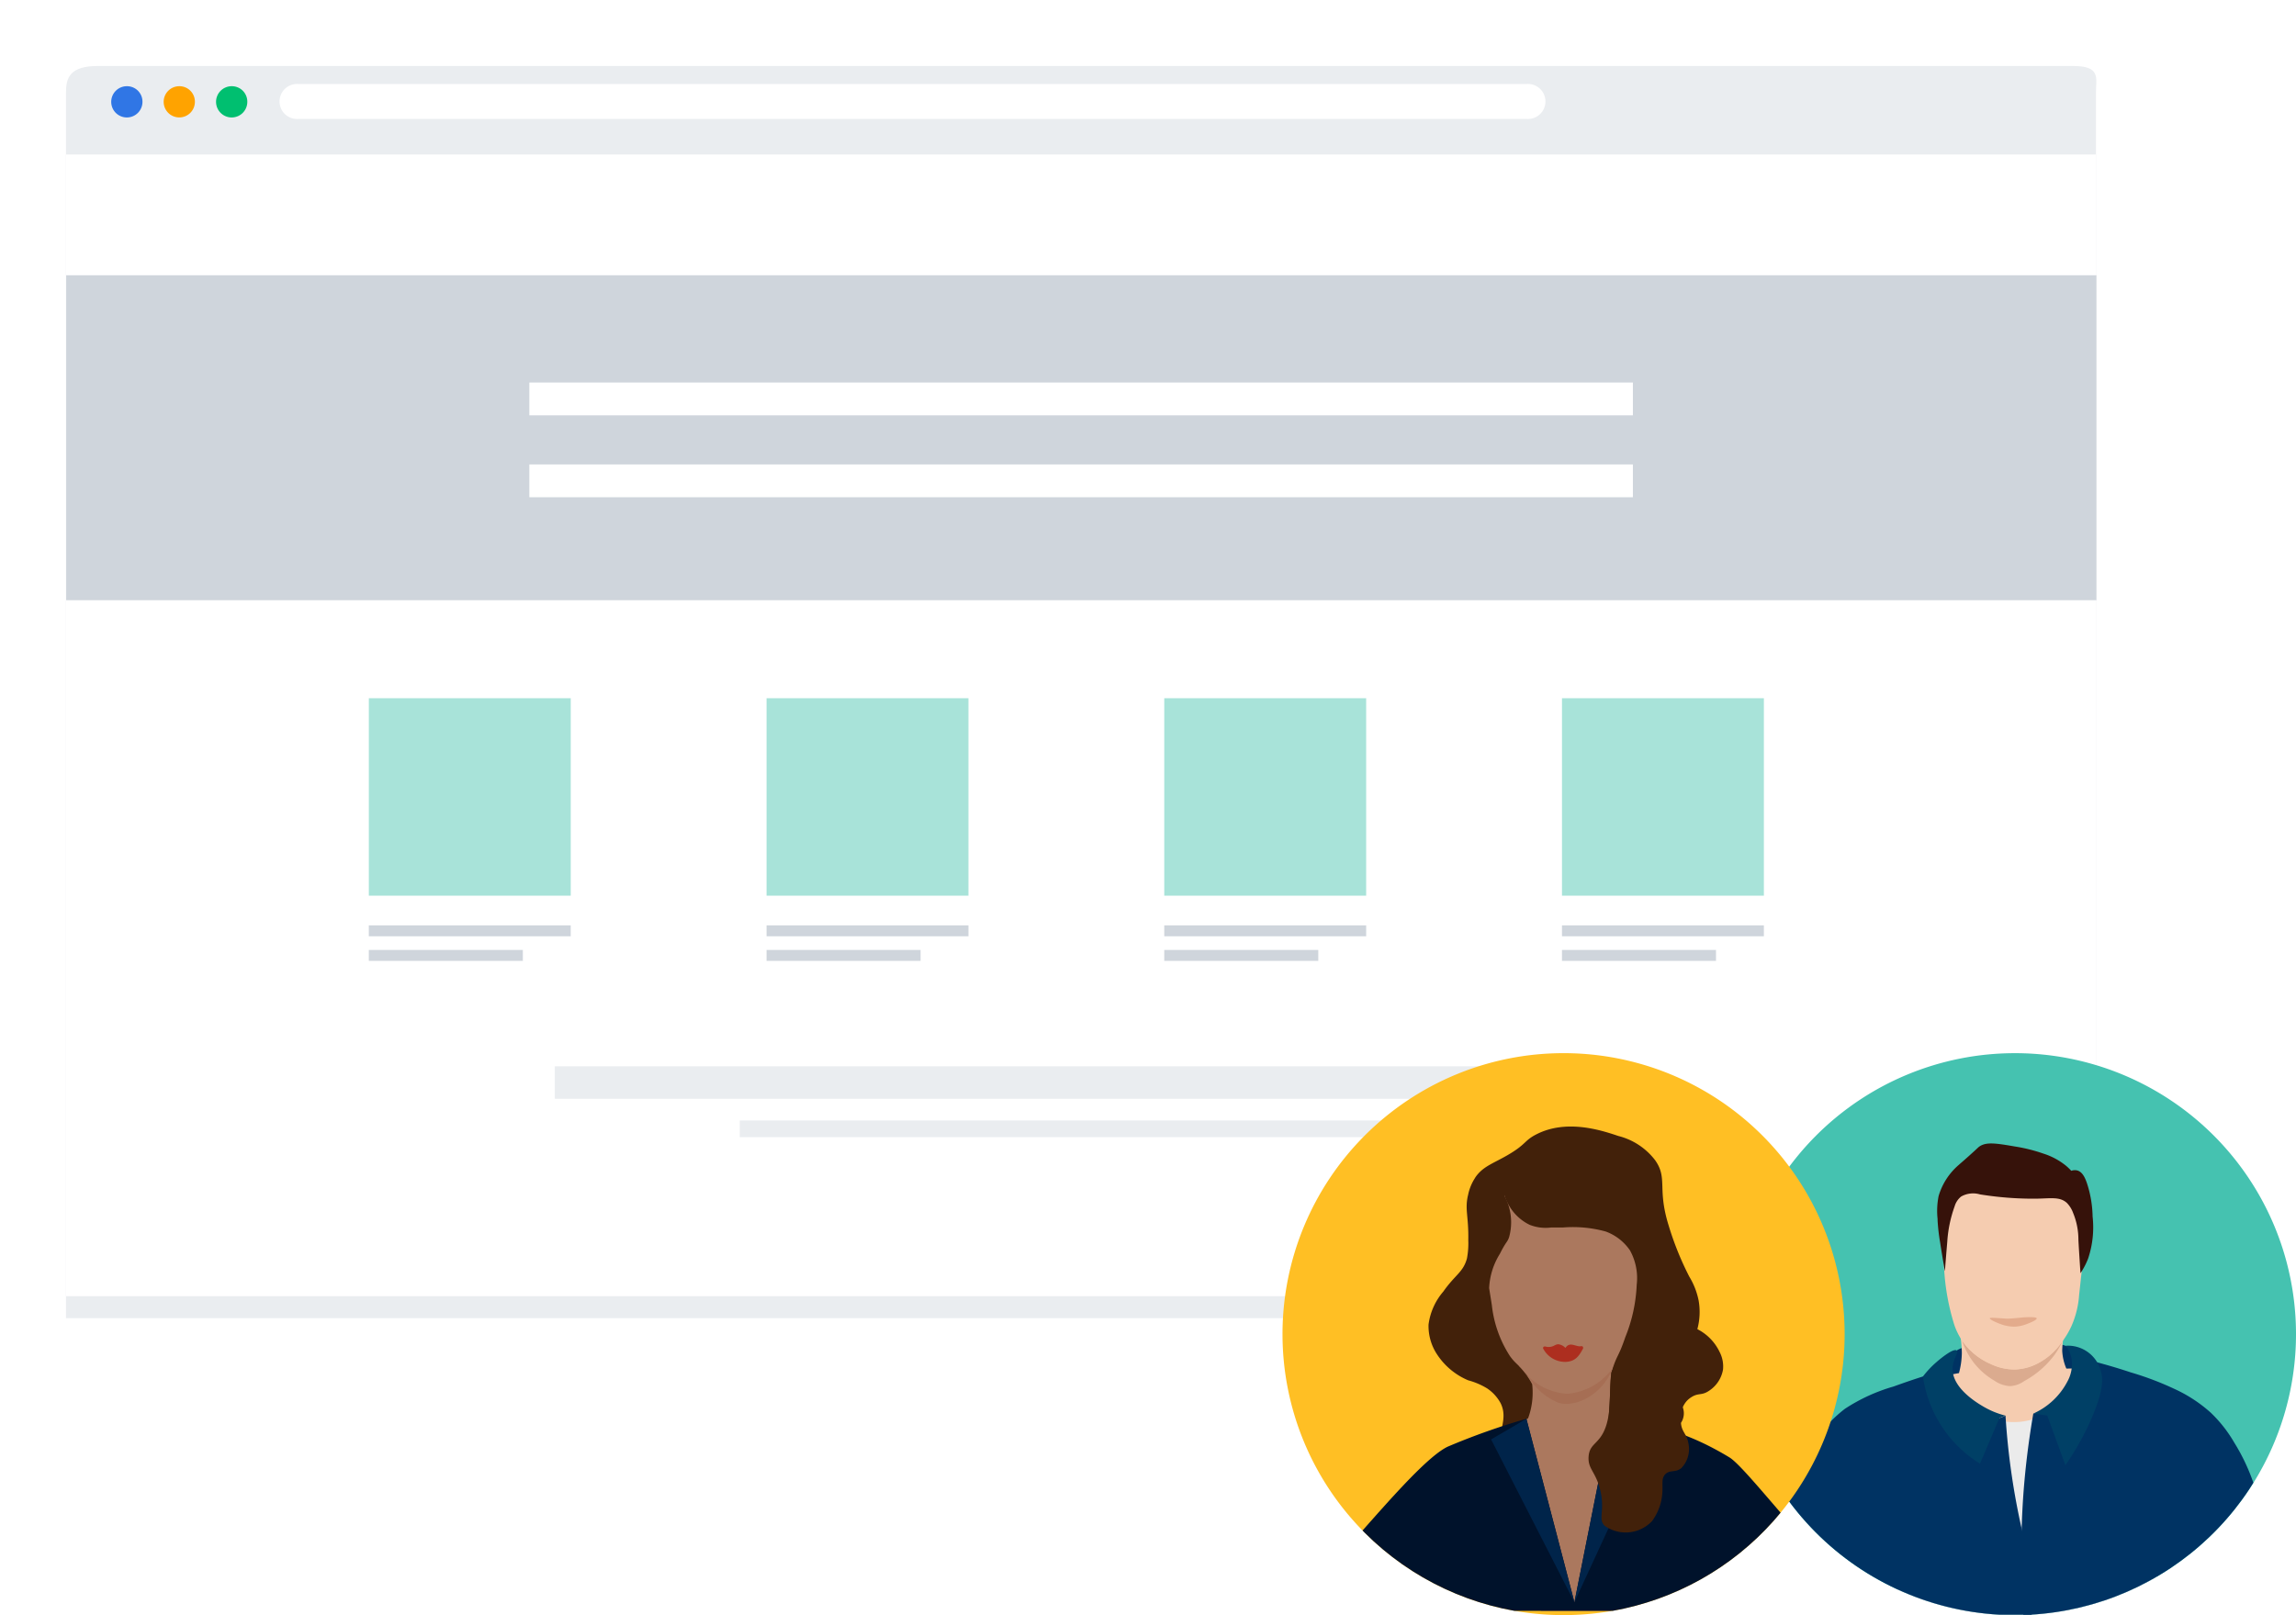 <svg xmlns="http://www.w3.org/2000/svg" xmlns:xlink="http://www.w3.org/1999/xlink" width="144.143" height="101.425" viewBox="0 0 144.143 101.425"><defs><style>.a{fill:none;}.b{fill:#eaedf0;}.c{fill:#3076e5;}.d{fill:#00bf70;}.e{fill:#ffa300;}.f{fill:#fff;}.g{fill:#cfd5dc;}.h{fill:#a8e3d9;}.i{fill:#45c2b0;}.j{clip-path:url(#c);}.k{fill:#003363;}.l{fill:#f5ccb0;}.m{fill:#ebebeb;}.n{fill:#004066;}.o{fill:#dbab8f;}.p{fill:#36120a;}.q{fill:#e3ab8c;}.r{fill:#ffbf24;}.s{clip-path:url(#d);}.t{fill:#42210a;}.u{fill:#ab785e;}.v{fill:#ad2e1f;}.w{fill:#00122b;}.x{fill:#122121;}.y{fill:#00244a;}.z{fill:#401f0a;}.aa{fill:#a66e54;}.ab{filter:url(#a);}</style><filter id="a" x="0" y="0" width="135.747" height="86.921" filterUnits="userSpaceOnUse"><feOffset dy="1.381" input="SourceAlpha"/><feGaussianBlur stdDeviation="1.381" result="b"/><feFlood flood-opacity="0.102"/><feComposite operator="in" in2="b"/><feComposite in="SourceGraphic"/></filter><clipPath id="c"><path class="a" d="M349.468,758.9a17.645,17.645,0,0,0,16.654,17.617H368.1a17.65,17.65,0,0,0,16.57-15.873v-3.489a17.646,17.646,0,0,0-35.205,1.745"/></clipPath><clipPath id="d"><path class="a" d="M321.13,758.9a17.65,17.65,0,0,0,14.562,17.376h6.167a17.65,17.65,0,0,0,14.534-16.386v-1.981a17.645,17.645,0,0,0-35.263.991"/></clipPath></defs><g transform="translate(-240.615 -675.118)"><g class="ab" transform="matrix(1, 0, 0, 1, 240.61, 675.12)"><path class="b" d="M372.2,756.514V679.54c0-.913.321-1.66-1.452-1.66H246.769c-1.774,0-2.011.747-2.011,1.66v76.974Z" transform="translate(-240.61 -675.12)"/></g><path class="c" d="M249.559,681.49a.981.981,0,1,1-.98-.958.969.969,0,0,1,.98.958"/><path class="d" d="M256.141,681.49a.981.981,0,1,1-.98-.958.97.97,0,0,1,.98.958"/><path class="e" d="M252.85,681.49a.98.98,0,1,1-.98-.958.97.97,0,0,1,.98.958"/><path class="f" d="M336.444,682.586H259.358a1.1,1.1,0,1,1,0-2.192h77.086a1.1,1.1,0,1,1,0,2.192"/><rect class="f" width="127.437" height="71.694" transform="translate(244.758 684.821)"/><rect class="b" width="66.081" height="2.041" transform="translate(275.447 742.08)"/><rect class="b" width="42.862" height="1.048" transform="translate(287.057 745.482)"/><rect class="g" width="127.46" height="20.407" transform="translate(244.77 692.403)"/><rect class="f" width="69.281" height="2.06" transform="translate(273.847 699.139)"/><rect class="f" width="69.281" height="2.06" transform="translate(273.847 704.283)"/><rect class="h" width="12.676" height="12.4" transform="translate(263.77 718.965)"/><rect class="g" width="12.676" height="0.686" transform="translate(263.769 733.229)"/><rect class="g" width="9.67" height="0.686" transform="translate(263.769 734.773)"/><rect class="g" width="12.676" height="0.686" transform="translate(288.739 733.229)"/><rect class="g" width="9.67" height="0.686" transform="translate(288.739 734.773)"/><rect class="g" width="12.676" height="0.686" transform="translate(313.707 733.229)"/><rect class="g" width="9.67" height="0.686" transform="translate(313.707 734.773)"/><rect class="g" width="12.676" height="0.686" transform="translate(338.675 733.229)"/><rect class="g" width="9.67" height="0.686" transform="translate(338.675 734.773)"/><rect class="h" width="12.676" height="12.4" transform="translate(288.739 718.965)"/><rect class="h" width="12.676" height="12.4" transform="translate(313.707 718.965)"/><rect class="h" width="12.676" height="12.4" transform="translate(338.676 718.965)"/><path class="i" d="M384.758,758.9a17.645,17.645,0,1,1-17.646-17.645A17.645,17.645,0,0,1,384.758,758.9"/><g class="j"><path class="k" d="M363.458,759.928c.249-.161.725-.421,3.748-.5,2.366-.061,2.882.078,3.358.332a4.061,4.061,0,0,1,1.522,1.48,15.571,15.571,0,0,1-2.343.8,16.407,16.407,0,0,1-7.83,0,4.024,4.024,0,0,1,1.545-2.111"/><path class="l" d="M363.392,757.434a11.8,11.8,0,0,0,.267,1.412,7.171,7.171,0,0,1,.12,1.239,5.064,5.064,0,0,1-.18,1.261c-.228.04-.538.1-.9.178-1.344.286-2.016.438-2.228.764-.4.618.328,1.752.4,1.862,1.881,2.861,7.657,2.044,9.409,1.8,2.722-.386,3.208-1.038,3.391-1.4.667-1.308-.3-3.4-1.2-3.558a5.714,5.714,0,0,0-.874.063c-.1.006-.177.005-.308,0h-.314c-.269,0-.488.005-.634.008a3.255,3.255,0,0,1-.26-1.12,6.152,6.152,0,0,1,.2-1.433,3.681,3.681,0,0,0,.031-1.744c-.691-1.529-6.667-.754-6.916.665"/><path class="m" d="M360.417,788.7l14.213-.034c.295-1.944,2.542-17.1.6-22.989-.439-1.332-1.412-4.332-3.384-4.671a2.347,2.347,0,0,0-.973.044,3.43,3.43,0,0,1-.423,1.484,4.006,4.006,0,0,1-3.99,1.846,4.193,4.193,0,0,1-3.382-2.993,1.367,1.367,0,0,0-.782-.074c-2.258.5-3.291,7.879-1.877,27.387"/><path class="k" d="M371.787,760.543c.7.177,1.593.423,2.612.763a18.954,18.954,0,0,1,2.724,1.032,9,9,0,0,1,2.276,1.487,8.409,8.409,0,0,1,1.48,1.881,12.374,12.374,0,0,1,1.73,4.661c.011.1.063.575.183,1.217.036.192.079.4.132.629a33.338,33.338,0,0,1,.932,4.139,71.472,71.472,0,0,1,.9,12.351l-14.835-.022A54,54,0,0,1,367.639,769c.131-1.8.349-3.507.628-5.114a3.307,3.307,0,0,0,1.412-.286,4.17,4.17,0,0,0,2.108-3.053"/><path class="k" d="M366.8,788.7h-8.977c-.025-1.006-.079-2.385-.2-4.023a36.686,36.686,0,0,0-.4-3.84c-.07,0-.1,1.425.1,7.863h-6.284a43.673,43.673,0,0,1-.05-6.217c.147-2.282.5-4.48,1.2-8.877.136-.856.215-1.313.267-1.6,0,0,.051-.3.1-.544a15.724,15.724,0,0,1,1.328-4.794,9.709,9.709,0,0,1,1.161-1.72,8.315,8.315,0,0,1,1.39-1.357,11.181,11.181,0,0,1,3.049-1.4c.6-.216,1.406-.5,2.384-.8a3.269,3.269,0,0,0,4.653,2.626,45.01,45.01,0,0,0,1.02,7.128,26.981,26.981,0,0,1,.614,4.221,10.3,10.3,0,0,1,.009,1.18c-.13,2.874-1.218,3.419-1.658,6.439a15.112,15.112,0,0,0,.3,5.719"/><path class="n" d="M363.458,759.928c.149.123-.252.537-.259,1.148-.015,1.251,1.618,2.19,1.98,2.4a5.222,5.222,0,0,0,1.338.54l-.378.15-1.221,2.867a7.7,7.7,0,0,1-3.579-5.477,5.991,5.991,0,0,1,.857-.909c.1-.089,1.043-.9,1.262-.719"/><path class="n" d="M370.308,759.629A2.127,2.127,0,0,1,372.5,761.2c.13.412.23,1.115-.57,2.971a16.909,16.909,0,0,1-1.65,2.959l-1.14-3.12c-.291-.04-.582-.082-.873-.123a4.471,4.471,0,0,0,2.133-2,2.282,2.282,0,0,0,.27-1.441,1.994,1.994,0,0,0-.361-.816"/><path class="o" d="M363.79,759.3a4.734,4.734,0,0,0,.745,1.4,4.521,4.521,0,0,0,1.282,1.117,1.884,1.884,0,0,0,.974.345h.038a1.69,1.69,0,0,0,.874-.319,5.817,5.817,0,0,0,1.919-1.676,5.26,5.26,0,0,0,.474-.819c-.028.038-.054.074-.078.1a4.147,4.147,0,0,1-1.459,1.28,3.334,3.334,0,0,1-1.409.387l-.111,0a3.472,3.472,0,0,1-1.441-.342,4.251,4.251,0,0,1-1.6-1.195q-.114-.141-.207-.279"/><path class="l" d="M363.048,749.424a4.512,4.512,0,0,0-.424,1.894,14.212,14.212,0,0,0,.022,2.7,14.39,14.39,0,0,0,.658,4.292,4.124,4.124,0,0,0,.693,1.27,4.26,4.26,0,0,0,1.6,1.2,3.413,3.413,0,0,0,1.552.34,3.317,3.317,0,0,0,1.409-.388,4.137,4.137,0,0,0,1.459-1.279,5.316,5.316,0,0,0,.639-1.048,5.82,5.82,0,0,0,.486-1.959c.218-1.995.326-2.992.324-3.3-.016-2.057-.023-3.084-.6-3.8-1.631-2.02-6.667-1.72-7.821.081"/><path class="p" d="M362.711,754.928c-.123-.7-.222-1.313-.3-1.817a12.067,12.067,0,0,1-.154-1.351c0-.033,0-.062,0-.089a4.765,4.765,0,0,1,.066-1.452,4.1,4.1,0,0,1,1.262-1.946c.109-.1.273-.235.666-.587.565-.508.536-.5.617-.56.439-.314,1.056-.215,2.272-.006a10.208,10.208,0,0,1,1.774.447,4.316,4.316,0,0,1,1.418.768,3.607,3.607,0,0,1,.318.307.647.647,0,0,1,.373-.022c.33.088.5.466.623.839a7.087,7.087,0,0,1,.343,2.053,6.167,6.167,0,0,1-.282,2.641,4.685,4.685,0,0,1-.48.92c-.059-.914-.1-1.526-.13-2.1a4.389,4.389,0,0,0-.33-1.68,1.745,1.745,0,0,0-.39-.63c-.446-.413-1.025-.281-1.95-.27a21.051,21.051,0,0,1-3.51-.27,1.526,1.526,0,0,0-1.183.136,1.227,1.227,0,0,0-.407.614,8.051,8.051,0,0,0-.463,2.234c-.065.762-.114,1.388-.145,1.818"/><path class="q" d="M368.09,757.831c-.109,0-.225.005-.318.009-.049,0-.045,0-.573.049-.343.03-.428.037-.546.037h-.014c-.147,0-.171-.01-.454-.028-.232-.014-.4-.025-.508-.025-.089,0-.136.008-.142.026-.02.07.352.253.658.361a2.4,2.4,0,0,0,.839.168l.087,0a2.317,2.317,0,0,0,.713-.154c.223-.079.67-.266.647-.366-.014-.06-.193-.075-.389-.075"/></g><path class="r" d="M356.421,758.9a17.645,17.645,0,1,1-17.646-17.646A17.645,17.645,0,0,1,356.421,758.9"/><g class="s"><path class="t" d="M333.227,749.069c.485-.708,1.093-.864,2.042-1.416,1.172-.681,1.026-.9,1.776-1.288,1.918-1,4.138-.256,5.165.089a4.2,4.2,0,0,1,2.313,1.521c.809,1.148.12,1.752.845,4.086a19.074,19.074,0,0,0,1.3,3.225,4.64,4.64,0,0,1,.591,1.523,4.156,4.156,0,0,1-.084,1.777,3.1,3.1,0,0,1,1.4,1.438,1.969,1.969,0,0,1,.211,1.1,1.991,1.991,0,0,1-.846,1.311c-.5.352-.671.125-1.142.423-.733.464-.5,1.122-1.269,1.735a3.359,3.359,0,0,1-1.268.55,6.742,6.742,0,0,1-1.4.211,12.825,12.825,0,0,1-1.65,0,25.4,25.4,0,0,0-3.891.127c-1.535.161-2.043.379-2.326.042-.4-.48.327-1.278-.169-2.284a2.618,2.618,0,0,0-.846-.931,4.489,4.489,0,0,0-1.185-.507,4.342,4.342,0,0,1-1.945-1.607,3.221,3.221,0,0,1-.55-1.9,3.954,3.954,0,0,1,.931-2.073c.739-1.056,1.24-1.2,1.48-2.072a5.091,5.091,0,0,0,.084-1.143c.029-1.537-.236-1.937-.009-2.863a3.052,3.052,0,0,1,.445-1.07"/><path class="l" d="M356.172,774.266c2.049,2.032,4.362,4.263,4.516,4.774.039,1.8-3.844,5.22-5.572,7.634l-2.47-.855L356,780.131c-.017-.018-1.423-1.1-2.263-1.739Z"/><path class="u" d="M334.412,765.433l5.628,20.631,3.559-20.629-2.016-.792q.093-1.669.185-3.339c.11-.257.282-.643.508-1.107.462-.946.878-1.6.91-1.7.709-2.127.709-7.8.709-7.8l-2.81-2.5-4.825.8-1.931,1.812q-.336,2.838-.674,5.677a6.137,6.137,0,0,0,.521,2.186,4.49,4.49,0,0,0,1.014,1.594,4.8,4.8,0,0,1,1.615,1.776,4.653,4.653,0,0,1-.256,2.14Z"/><path class="v" d="M340.008,759.764l-.014-.058-.01-.016h0a.089.089,0,0,0-.061-.035l-.045,0c-.312.07-.708-.326-.985.11a.737.737,0,0,0-.461-.232.6.6,0,0,0-.231.079.731.731,0,0,1-.564.064l-.016,0-.02,0h-.02l-.018,0-.014.006a.1.1,0,0,0-.063.1l.025.052a1.553,1.553,0,0,0,1.426.807c.577-.036.813-.366,1.058-.831Z"/><path class="w" d="M346.822,791.145c-.711-1.063.712-16.655.712-16.655.142-.534,4.124,2.373,6.331,4.04L356.3,774.4c-2.939-2.916-6.172-7.193-7.115-7.763-4.8-2.905-7.526-1.948-7.526-1.948l-2.2,11.046-3.015-11.521a43.065,43.065,0,0,0-4.932,1.748c-1.84.859-6.151,6.408-7.792,7.889l3.1,3.967,3.4-2.48,2.008,16.867"/><path class="x" d="M352.178,778.342l3.753-4.8,1.5,1.154a.426.426,0,0,1,.137.143.328.328,0,0,1-.094.331l-3.325,4.262a.192.192,0,0,1-.127.092.252.252,0,0,1-.155-.054q-.867-.528-1.688-1.128"/><path class="y" d="M341.657,764.692l2.447.961-4.65,10.085Z"/><path class="y" d="M336.44,764.217l-2.214,1.293,5.229,10.227Z"/><path class="l" d="M323.229,774.266c-2.049,2.032-4.362,4.263-4.516,4.774-.039,1.8,3.844,5.22,5.572,7.634l2.47-.855-3.357-5.688c.017-.018,1.422-1.1,2.263-1.739Z"/><path class="x" d="M327.223,778.342l-3.753-4.8-1.5,1.154a.426.426,0,0,0-.137.143.328.328,0,0,0,.094.331l3.325,4.262a.192.192,0,0,0,.127.092.252.252,0,0,0,.155-.054q.867-.528,1.688-1.128"/><path class="t" d="M334.9,749.059a3.32,3.32,0,0,0,.516,1.873,2.994,2.994,0,0,0,1.227,1.1,2.708,2.708,0,0,0,1.364.169c.206,0,.452,0,.75,0a7.749,7.749,0,0,1,2.665.254,3.148,3.148,0,0,1,1.522,1.184,3.6,3.6,0,0,1,.424,2.157,9.828,9.828,0,0,1-.719,3.3c-.432,1.268-.512,1.074-.814,2.039-.269.86.02,2.366-.416,3.6-.392,1.1-1.016,1-1.073,1.865-.051.783.46.931.74,2.131.3,1.293-.168,1.761.267,2.2a2.276,2.276,0,0,0,2.975-.289,3.343,3.343,0,0,0,.643-1.709c.058-.6-.077-.938.178-1.221.287-.318.634-.09,1.021-.4a1.723,1.723,0,0,0,.444-1.554c-.1-.6-.431-.72-.467-1.287a1.09,1.09,0,0,0-1.627-1.421c-.69-.837.413-2.259,1-4.669a11.263,11.263,0,0,0-1.156-7.675,5.8,5.8,0,0,0-2.663-3.077,5.5,5.5,0,0,0-3.374-.178,7.786,7.786,0,0,0-3.431,1.613"/><path class="u" d="M334.544,755.022c-.085-.088.069.1,0,0-.1-.147-.335-.013-.421.144a2.184,2.184,0,0,0,.032,1.664.649.649,0,0,0,.29.441.414.414,0,0,0,.444-.109.83.83,0,0,0,.2-.435,1.791,1.791,0,0,0-.37-1.461"/><path class="t" d="M334.632,748.734c.094-.005.237.26.449,1.51a3.5,3.5,0,0,1,.277,2.56c-.116.344-.188.265-.579,1.049a4.449,4.449,0,0,0-.676,2.157c.011.074.125.782.141.882.022.142.022.14.028.175a7.329,7.329,0,0,0,1.141,3.215,4.852,4.852,0,0,0,.545.624,1.669,1.669,0,0,1-.84.137c-1.158-.13-1.8-1.605-2.03-2.157a6.7,6.7,0,0,1-.17-4.272,4.906,4.906,0,0,1,.443-1.106c.092-.222.224-.556.361-.967.735-2.2.684-3.8.91-3.807"/><path class="z" d="M336.368,761.337c.047.065.118.16.207.272a3.334,3.334,0,0,0-.2-.269l0,0"/><path class="aa" d="M341.874,761.009a3.909,3.909,0,0,1-2.779,1.629l-.089,0-.089,0a3.745,3.745,0,0,1-2.546-1.3c.073.088.142.178.2.269l.059.075a3.925,3.925,0,0,0,1.865,1.542,1.83,1.83,0,0,0,.459.057,2.722,2.722,0,0,0,.966-.208,3.58,3.58,0,0,0,1.95-2.064v0"/><path class="z" d="M341.875,761.009h0"/></g></g></svg>